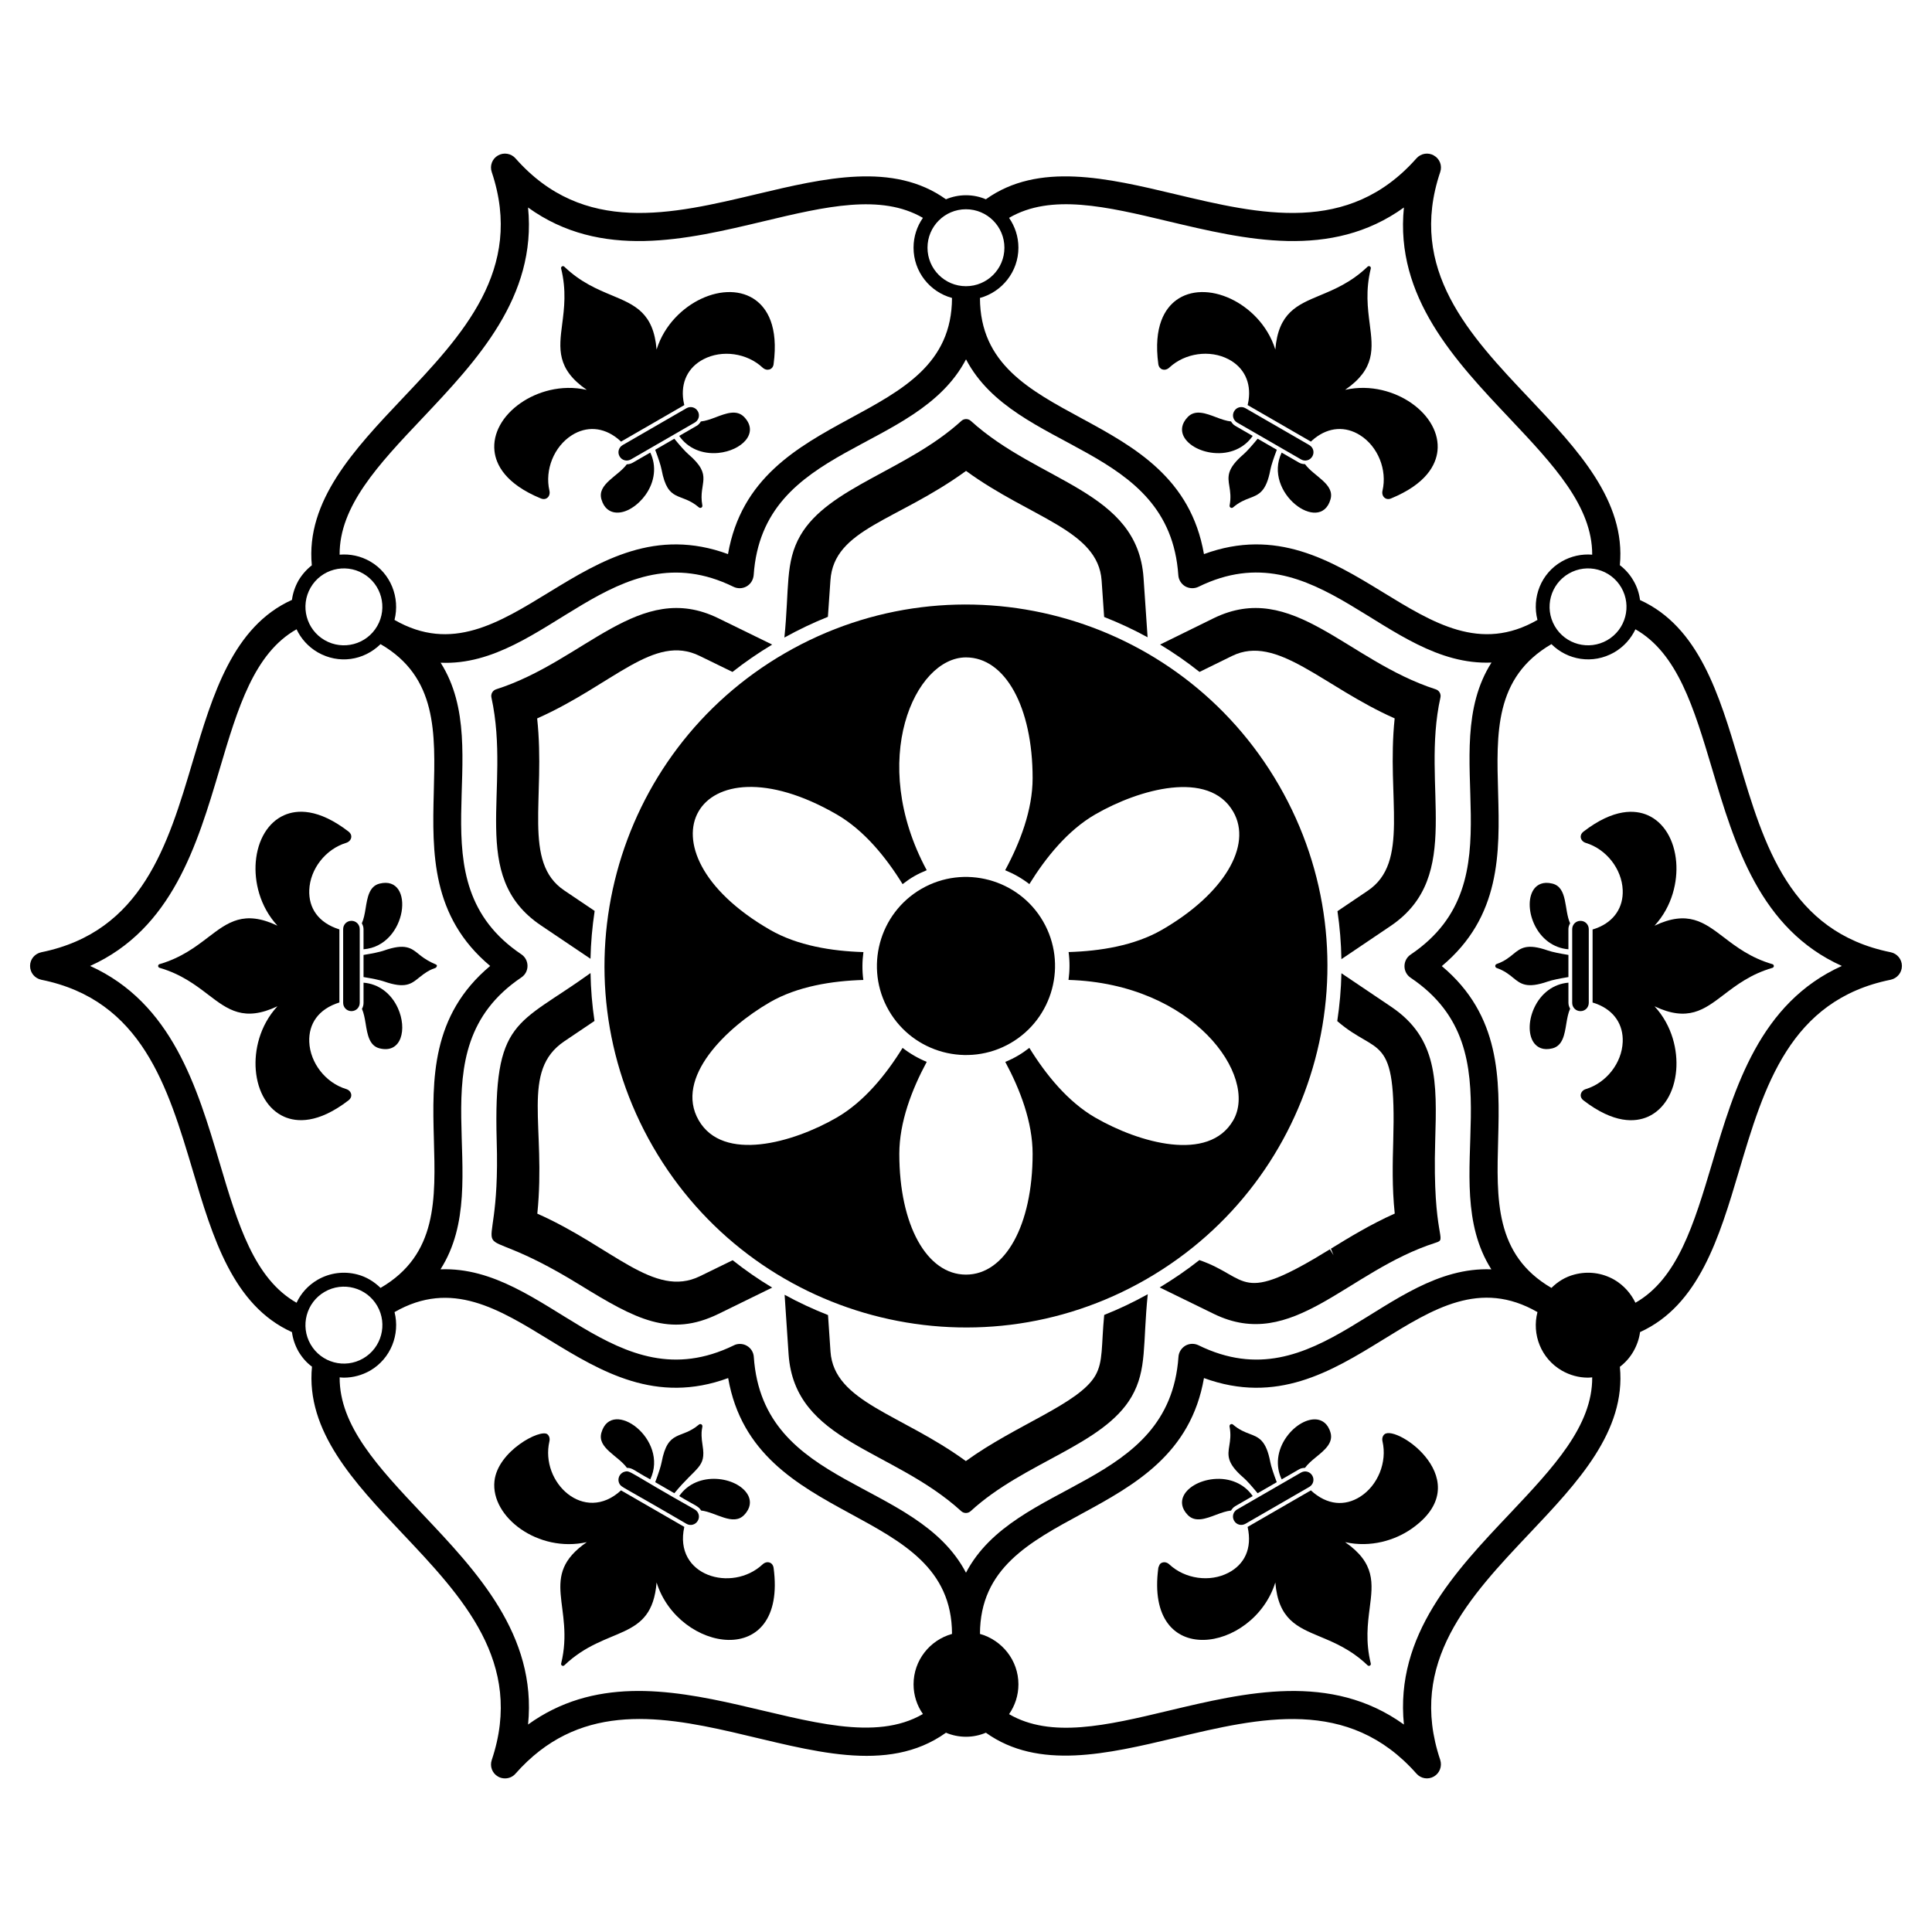 <?xml version="1.0" encoding="UTF-8"?>
<!-- Uploaded to: SVG Repo, www.svgrepo.com, Generator: SVG Repo Mixer Tools -->
<svg fill="#000000" width="800px" height="800px" version="1.1" viewBox="144 144 512 512" xmlns="http://www.w3.org/2000/svg">
 <g>
  <path d="m311.7 266.61c-0.496 0.285-1.043 0.43-1.59 0.434-2.332 3.18-7.898 5.254-6.723 9.293 0.719 2.488 2.266 3.25 3.438 3.449 3.031 0.512 6.371-2.016 8.215-4.594 2.531-3.531 2.992-7.699 1.293-11.258z"/>
  <path d="m311.2 265.75 16.922-9.77c1.059-0.609 1.422-1.934 0.805-2.996-0.621-1.074-1.949-1.41-3-0.805l-16.922 9.773c-1.07 0.617-1.414 1.945-0.805 3 0.617 1.059 1.934 1.41 3 0.797z"/>
  <path d="m333.64 254.59c-1.336 0.508-2.688 0.98-3.906 1.102-0.277 0.461-0.625 0.879-1.109 1.156l-4.629 2.672c2.231 3.25 6.066 4.922 10.395 4.508 6.074-0.598 10.941-5.231 6.816-9.52-1.973-2.051-4.816-0.965-7.566 0.082z"/>
  <path d="m287.39 276.12c0.605 0.242 1.238 0.164 1.688-0.223 0.496-0.422 0.691-1.117 0.527-1.855-1.281-5.531 1.215-11.711 5.938-14.703 3.891-2.457 8.289-2.156 12.059 0.836 0.375 0.297 0.672 0.574 0.98 0.859l16.766-9.68c-0.09-0.406-0.184-0.805-0.254-1.277-0.703-4.762 1.23-8.723 5.305-10.859 4.949-2.598 11.551-1.668 15.703 2.207 1.125 1.039 2.703 0.566 2.902-0.875v-0.004c1.371-10.176-1.832-14.867-4.762-17.012-3.723-2.727-9.133-2.844-14.473-0.324-4.648 2.199-9.676 6.731-11.77 13.426-0.793-9.75-5.762-11.824-11.828-14.355-3.887-1.621-8.293-3.461-12.633-7.613-0.164-0.152-0.402-0.188-0.598-0.07-0.191 0.113-0.289 0.336-0.238 0.555 1.43 5.832 0.82 10.566 0.281 14.746-0.84 6.519-1.531 11.859 6.519 17.422-6.848-1.543-13.285 0.551-17.508 3.477-4.856 3.359-7.453 8.105-6.957 12.695 0.391 3.606 2.852 8.727 12.352 12.629z"/>
  <path d="m326.44 264.39c-0.898-0.777-2.231-2.289-3.738-4.125l-5.074 2.93c0.84 2.223 1.48 4.129 1.703 5.297 1.691 8.922 5.059 5.828 9.895 9.977 0.102 0.086 0.23 0.133 0.359 0.133 0.094 0 0.191-0.023 0.277-0.07 0.203-0.117 0.312-0.352 0.266-0.582-1.145-6.148 3.133-7.688-3.688-13.559z"/>
  <path d="m488.28 533.38c0.48-0.281 1.012-0.375 1.555-0.383 0.715-0.996 1.797-1.926 2.91-2.832 2.285-1.859 4.644-3.785 3.852-6.512-0.715-2.488-2.262-3.246-3.434-3.449-2.594-0.426-5.965 1.445-8.215 4.594-2.527 3.531-2.992 7.699-1.293 11.254z"/>
  <path d="m474.05 547.82 16.926-9.773c1.051-0.609 1.422-1.926 0.797-2.996-0.594-1.035-1.895-1.434-2.996-0.805l-16.922 9.77c-1.051 0.605-1.426 1.926-0.801 2.996 0.598 1.043 1.902 1.426 2.996 0.809z"/>
  <path d="m473.54 535.6c0.898 0.777 2.231 2.285 3.738 4.125l5.074-2.93c-0.84-2.223-1.48-4.133-1.703-5.297-1.105-5.844-3.039-6.574-5.484-7.504-1.281-0.488-2.738-1.039-4.414-2.473-0.172-0.148-0.426-0.172-0.633-0.059-0.203 0.117-0.309 0.352-0.27 0.582 0.406 2.164 0.156 3.703-0.062 5.059-0.418 2.578-0.75 4.617 3.754 8.496z"/>
  <path d="m510.9 524.1c-0.496 0.422-0.691 1.117-0.527 1.855 1.281 5.531-1.215 11.711-5.938 14.703-3.965 2.508-8.672 2.324-13.039-1.691l-16.766 9.68c1.305 5.816-0.914 9.969-5.055 12.137-4.945 2.602-11.555 1.668-15.703-2.211-0.547-0.512-1.246-0.684-1.867-0.469-0.734 0.266-0.773 0.723-1.031 1.352-3.672 27.246 25.199 22.48 31.004 3.91 0.789 9.746 5.762 11.824 11.824 14.352 3.887 1.625 8.293 3.461 12.633 7.617 0.098 0.094 0.219 0.137 0.348 0.137 0.086 0 0.172-0.02 0.25-0.066 0.195-0.113 0.293-0.336 0.238-0.555-1.426-5.832-0.82-10.57-0.281-14.746 0.84-6.519 1.527-11.859-6.516-17.422 6.844 1.535 13.285-0.555 17.508-3.477 18.133-12.555-3.906-27.816-7.082-25.105z"/>
  <path d="m466.34 545.41c1.34-0.508 2.688-0.977 3.902-1.102 0.277-0.461 0.629-0.879 1.113-1.156l4.629-2.672c-2.231-3.25-6.059-4.926-10.398-4.508-3.856 0.379-7.18 2.363-8.086 4.82-0.41 1.113-0.527 2.836 1.27 4.699 1.98 2.051 4.824 0.961 7.57-0.082z"/>
  <path d="m240.34 404.42v5.348c0 0.57-0.148 1.117-0.418 1.594 0.488 1.109 0.746 2.488 0.973 3.879 0.469 2.906 0.957 5.914 3.715 6.59 5.82 1.441 7.328-5.164 4.836-10.664-1.797-3.957-5.172-6.441-9.105-6.746z"/>
  <path d="m234.94 390.22v19.543c0 1.23 0.973 2.195 2.195 2.195 1.23 0 2.191-0.965 2.195-2.191v-19.543c0-1.223-0.965-2.195-2.191-2.195-1.242 0-2.195 0.977-2.199 2.191z"/>
  <path d="m240.34 395.57c11.723-0.918 13.742-19.758 4.266-17.406-2.766 0.676-3.246 3.684-3.715 6.59-0.227 1.414-0.496 2.816-1 3.934 0.262 0.469 0.445 0.98 0.445 1.539z"/>
  <path d="m211.78 372.41c-0.422 5.125 0.992 11.746 5.742 16.902-8.84-4.191-13.121-0.922-18.344 3.066-3.348 2.555-7.144 5.449-12.91 7.133-0.215 0.062-0.363 0.254-0.359 0.484 0 0.223 0.148 0.418 0.359 0.48 5.766 1.68 9.562 4.574 12.91 7.129 5.227 3.988 9.504 7.254 18.348 3.066-4.758 5.16-6.164 11.777-5.742 16.902 0.484 5.883 3.293 10.508 7.516 12.371 3.32 1.465 8.984 1.895 17.117-4.383 0.512-0.402 0.758-0.992 0.648-1.574-0.117-0.641-0.621-1.16-1.344-1.383-5.43-1.652-9.535-6.906-9.762-12.496-0.188-4.699 2.34-8.684 7.984-10.441v-19.363c-5.629-1.766-8.176-5.707-7.984-10.441 0.227-5.586 4.332-10.836 9.766-12.492 0.715-0.223 1.227-0.754 1.344-1.383 0.109-0.582-0.137-1.172-0.648-1.57-8.129-6.277-13.793-5.848-17.113-4.383-4.231 1.863-7.039 6.488-7.527 12.375z"/>
  <path d="m240.34 397.07v5.859c2.344 0.383 4.32 0.785 5.441 1.172 5.613 1.961 7.211 0.656 9.238-0.996 3.449-2.82 4.316-2.266 4.641-2.832 0.598-1.035-0.879-0.312-4.641-3.379-2.027-1.652-3.625-2.961-9.238-1-1.121 0.395-3.094 0.793-5.441 1.176z"/>
  <path d="m555.38 378.16c-2.512-0.621-3.945 0.336-4.703 1.25-1.664 2.035-1.73 5.891-0.133 9.414 1.797 3.957 5.172 6.438 9.102 6.746v-5.344c-0.004-0.555 0.184-1.066 0.445-1.535-1.625-3.613-0.582-9.52-4.711-10.531z"/>
  <path d="m565.04 409.77v-19.543c-0.004-1.211-0.953-2.195-2.195-2.188-1.219-0.004-2.188 0.949-2.195 2.191v19.539c0 1.219 0.961 2.199 2.195 2.191 1.223 0.004 2.188-0.953 2.195-2.191z"/>
  <path d="m559.65 402.93v-5.863c-2.344-0.383-4.32-0.781-5.441-1.172-5.613-1.965-7.215-0.656-9.238 0.996-1.062 0.867-2.269 1.855-4.348 2.586-0.215 0.074-0.363 0.281-0.367 0.52 0 0.238 0.148 0.445 0.367 0.523 2.078 0.73 3.285 1.715 4.352 2.586 2.023 1.652 3.625 2.957 9.238 1 1.117-0.391 3.094-0.789 5.438-1.176z"/>
  <path d="m562.93 366c0.117 0.641 0.621 1.16 1.344 1.383 5.43 1.652 9.535 6.91 9.762 12.496 0.184 4.602-2.277 8.254-6.754 10.027-0.441 0.176-0.836 0.293-1.23 0.418v19.359c0.398 0.125 0.793 0.242 1.234 0.418 4.477 1.773 6.938 5.426 6.75 10.027-0.219 5.582-4.332 10.84-9.766 12.492-0.719 0.219-1.215 0.734-1.34 1.383-0.105 0.582 0.137 1.168 0.652 1.57h0.004c8.129 6.277 13.793 5.848 17.113 4.383 4.219-1.867 7.031-6.481 7.516-12.371 0.422-5.125-0.988-11.746-5.742-16.906 8.836 4.188 13.121 0.922 18.344-3.066 3.352-2.555 7.144-5.449 12.91-7.129 0.129-0.039 0.23-0.121 0.293-0.23 0.043-0.074 0.066-0.156 0.066-0.25 0-0.223-0.148-0.422-0.359-0.484-5.766-1.68-9.562-4.574-12.91-7.133-5.227-3.984-9.508-7.254-18.348-3.066 4.75-5.16 6.16-11.781 5.742-16.898-0.484-5.883-3.293-10.512-7.512-12.375-3.32-1.465-8.988-1.895-17.121 4.383-0.512 0.398-0.758 0.992-0.648 1.57z"/>
  <path d="m559.65 404.42c-3.93 0.309-7.297 2.785-9.102 6.75-1.602 3.527-1.543 7.398 0.133 9.414 0.762 0.914 2.191 1.871 4.703 1.246 2.769-0.68 3.246-3.688 3.715-6.59 0.23-1.414 0.496-2.812 1-3.93-0.262-0.473-0.445-0.984-0.445-1.543z"/>
  <path d="m324 540.47c4.211 2.559 5.086 2.613 5.801 3.832 3.894 0.43 8.492 4.219 11.41 1.18 1.793-1.867 1.68-3.586 1.27-4.699-0.09-0.242-0.199-0.477-0.332-0.703-2.723-4.715-13.41-6.512-18.148 0.391z"/>
  <path d="m328.12 544.02c-17.684-9.949-17.039-10.41-18.594-9.996-1.371 0.367-2.062 1.973-1.344 3.219 0.559 0.969 0.258 0.367 17.738 10.582 1.066 0.617 2.391 0.254 3-0.805 0.621-1.066 0.262-2.379-0.801-3z"/>
  <path d="m310.14 532.99c1.598 0.027 1.742 0.66 6.188 3.059 5.062-10.602-10.238-21.785-12.941-12.398-1.191 4.078 4.441 6.121 6.754 9.34z"/>
  <path d="m347.97 558.1c-0.617-0.219-1.312-0.043-1.867 0.473-8.121 7.586-23.664 3.07-20.754-9.93l-16.77-9.68c-9.762 8.996-21.496-2.121-18.977-13.008 0.164-0.727-0.039-1.438-0.527-1.852-1.805-1.543-13.176 4.41-14.039 12.406-1.031 9.516 11.594 19.066 24.469 16.176-13.09 9.047-3.106 17.086-6.797 32.168-0.051 0.215 0.039 0.441 0.238 0.555 0.191 0.109 0.438 0.082 0.598-0.07 11.223-10.75 23.168-6.098 24.457-21.969 5.758 18.473 34.684 23.43 31.004-3.91-0.094-0.652-0.477-1.16-1.035-1.359z"/>
  <path d="m330.2 527.1c-0.715-4.394 0.195-4.867-0.129-5.434-0.176-0.305-0.582-0.367-0.836-0.145-4.75 4.066-8.219 1.129-9.895 9.973-0.223 1.168-0.863 3.078-1.703 5.301l5.074 2.93c5.84-7.141 8.445-6.723 7.488-12.625z"/>
  <path d="m475.98 259.52-4.629-2.672c-0.48-0.273-0.832-0.691-1.109-1.156-1.219-0.121-2.566-0.594-3.906-1.102-2.754-1.047-5.602-2.129-7.566-0.078-1.797 1.863-1.68 3.586-1.27 4.699 0.93 2.457 4.234 4.441 8.086 4.82 4.328 0.422 8.164-1.262 10.395-4.512z"/>
  <path d="m488.79 265.75c1.047 0.609 2.379 0.27 2.996-0.805 0.609-1.047 0.273-2.367-0.805-2.996l-16.926-9.773c-1.051-0.602-2.375-0.273-2.996 0.809-0.605 1.043-0.281 2.363 0.801 3z"/>
  <path d="m473.55 264.39c-4.508 3.879-4.176 5.918-3.754 8.5 0.219 1.355 0.469 2.894 0.066 5.059-0.043 0.223 0.062 0.453 0.266 0.578 0.203 0.121 0.457 0.094 0.637-0.055 1.672-1.434 3.129-1.988 4.414-2.477 2.441-0.93 4.375-1.66 5.484-7.5 0.223-1.168 0.863-3.078 1.703-5.301l-5.074-2.93c-1.512 1.836-2.844 3.348-3.742 4.125z"/>
  <path d="m452.01 241.89c0.613 0.219 1.312 0.043 1.867-0.473 4.148-3.875 10.75-4.805 15.703-2.207 4.078 2.141 6.008 6.102 5.309 10.863-0.07 0.473-0.164 0.871-0.254 1.277l16.766 9.68c0.309-0.281 0.605-0.566 0.98-0.859 3.773-2.992 8.168-3.293 12.059-0.832 4.727 2.981 7.223 9.172 5.938 14.703-0.344 1.477 0.852 2.625 2.211 2.074h0.004c9.5-3.902 11.961-9.02 12.355-12.629 0.492-4.586-2.098-9.328-6.957-12.695-4.227-2.926-10.668-5.016-17.512-3.481 8.047-5.559 7.359-10.902 6.516-17.418-0.539-4.18-1.148-8.91 0.281-14.746 0.031-0.129 0.008-0.258-0.055-0.371-0.043-0.074-0.102-0.137-0.184-0.184-0.195-0.113-0.438-0.082-0.598 0.07-4.336 4.152-8.742 5.996-12.633 7.617-6.066 2.531-11.035 4.606-11.828 14.355-2.094-6.695-7.121-11.227-11.766-13.422-5.336-2.523-10.75-2.406-14.473 0.32-2.93 2.144-6.137 6.836-4.766 17.016 0.09 0.637 0.48 1.145 1.035 1.34z"/>
  <path d="m489.84 267c-0.539-0.008-1.074-0.105-1.559-0.387l-4.629-2.672c-5.066 10.609 10.25 21.781 12.941 12.402 1.188-4.078-4.438-6.125-6.754-9.344z"/>
  <path d="m470.54 317.82c11.895-5.801 23.984 8.109 43.059 16.559-2.215 21.168 4.121 38.141-7.156 45.691l-8 5.398c0.621 4.211 0.969 8.453 1.043 12.719l13.184-8.895c19.344-13.223 7.805-36.84 13.059-60.449 0.207-0.934-0.328-1.875-1.242-2.168-23.648-7.621-37.918-29.035-58.828-18.855l-14.227 6.992c3.641 2.191 7.129 4.613 10.449 7.254z"/>
  <path d="m364.07 297.82c0.91-13.691 17.59-15.676 35.941-29.023 17.195 12.547 34.988 15.664 35.93 29.047l0.668 9.66c3.969 1.562 7.816 3.352 11.516 5.383l-1.078-15.82c-1.629-23.039-27.641-25.086-45.773-41.531-0.707-0.637-1.785-0.641-2.496 0.004-14.426 13.141-35.258 17.539-42.672 30.367-4.098 7.113-2.898 13.953-4.234 27.051 3.758-2.082 7.602-3.926 11.531-5.492z"/>
  <path d="m443.9 514.11c4.121-7.156 2.914-13.938 4.269-27.121-3.758 2.082-7.609 3.918-11.543 5.481-0.797 8.191-0.219 12.371-2.359 16.082-4.324 7.473-21.004 13-34.305 22.648-17.172-12.523-34.926-15.629-35.871-29.008l-0.656-9.688c-3.965-1.559-7.809-3.344-11.504-5.375l1.059 15.836c1.648 23.297 27.504 24.875 45.742 41.508 0.355 0.324 0.801 0.484 1.25 0.484s0.898-0.164 1.254-0.488c14.262-13.09 35.223-17.477 42.664-30.359z"/>
  <path d="m499.49 401.92c-0.09 4.223-0.465 8.457-1.102 12.68 10.863 9.422 15.672 2.625 14.836 31.73-0.16 5.805-0.336 12.336 0.398 19.281-6.418 2.856-12.211 6.41-16.918 9.305l0.699 1.746-0.969-1.578h-0.004c-24.457 15.074-21.117 7.5-34.578 2.852-3.32 2.621-6.844 5.031-10.523 7.25l14.355 7.012c20.949 10.23 35.262-11.367 58.809-18.871 3.281-1.047-0.93-0.824-0.148-27.016 0.469-15.723 0.68-27.184-11.664-35.504z"/>
  <path d="m287.32 389.22 13.168 8.867c0.09-4.227 0.465-8.457 1.102-12.68l-8.047-5.426c-11.141-7.457-4.906-24.418-7.191-45.59 20.215-8.996 30.895-22.551 43.078-16.559l8.684 4.238c3.32-2.625 6.84-5.031 10.52-7.25l-14.32-7c-20.902-10.211-35.293 11.348-58.836 18.852-0.91 0.293-1.453 1.227-1.246 2.16 5.34 24.492-6.359 47.281 13.09 60.387z"/>
  <path d="m329.49 482.21c-12.16 5.934-23.184-7.762-43.094-16.578 2.371-23.309-4.465-37.836 7.16-45.684l7.992-5.383c-0.625-4.199-0.977-8.438-1.051-12.695-19.543 14.113-25.77 11.848-24.867 44.422 1.234 39.477-11.477 17.539 22.09 38.246 14.781 9.094 23.773 13.941 36.648 7.676l14.27-6.988c-3.648-2.191-7.144-4.613-10.473-7.254z"/>
  <path d="m223.09 297.86c-0.918 1.641-1.488 3.359-1.719 5.117-15.652 7.062-21.035 25.156-26.266 42.719-6.606 22.258-13.477 45.238-40.16 50.66-1.754 0.379-2.977 1.867-2.977 3.625 0 1.793 1.223 3.285 2.977 3.664 26.684 5.383 33.52 28.402 40.16 50.621 5.231 17.598 10.613 35.695 26.266 42.758 0.23 1.758 0.801 3.473 1.719 5.113 0.953 1.605 2.137 2.981 3.59 4.047-1.68 17.062 11.262 30.77 23.859 44.094 15.957 16.875 32.449 34.281 23.785 60.129-0.574 1.68 0.113 3.512 1.641 4.391 0.574 0.344 1.223 0.496 1.871 0.496 1.031 0 2.062-0.422 2.785-1.262 32.715-37.082 82.887 11.457 114.07-10.844 1.641 0.688 3.438 1.07 5.309 1.07s3.625-0.383 5.269-1.07c13.934 9.965 32.258 5.613 50.125 1.375 22.562-5.383 45.926-10.957 63.984 9.469 1.184 1.336 3.094 1.641 4.621 0.762 1.527-0.879 2.215-2.711 1.68-4.391-8.703-25.844 7.789-43.254 23.746-60.129 12.598-13.324 25.539-26.992 23.859-44.055 1.449-1.105 2.672-2.481 3.59-4.086 0.918-1.602 1.527-3.359 1.758-5.113 15.613-7.102 20.996-25.121 26.227-42.719 6.606-22.258 13.438-45.277 40.199-50.66 1.711-0.379 2.969-1.867 2.969-3.66 0-1.758-1.258-3.285-2.977-3.625-26.723-5.383-33.594-28.402-40.199-50.66-5.231-17.562-10.613-35.578-26.227-42.68-0.23-1.793-0.801-3.551-1.758-5.152-0.918-1.605-2.137-2.977-3.59-4.086 1.641-17.027-11.262-30.73-23.859-44.055-15.957-16.836-32.449-34.281-23.746-60.125 0.574-1.68-0.113-3.512-1.68-4.391-1.488-0.879-3.438-0.574-4.621 0.762-18.059 20.426-41.422 14.852-64.02 9.469-17.828-4.238-36.152-8.59-50.086 1.375-1.602-0.688-3.398-1.07-5.269-1.07s-3.664 0.383-5.309 1.07c-13.934-9.965-32.258-5.613-50.086-1.375-22.602 5.383-45.965 10.957-63.984-9.469-1.184-1.336-3.129-1.641-4.656-0.762-1.527 0.879-2.215 2.711-1.641 4.391 8.664 25.844-7.824 43.293-23.785 60.125-12.598 13.324-25.539 27.027-23.898 44.094-1.406 1.102-2.59 2.438-3.547 4.043zm3.223 202.41c-2.816-4.875-1.145-11.109 3.731-13.926 4.875-2.812 11.109-1.145 13.926 3.731s1.145 11.109-3.731 13.926-11.109 1.148-13.926-3.731zm159.79 90.098c0 2.902 0.918 5.652 2.481 7.863-25.305 14.73-70.137-22.102-104.64 2.785 2.367-23.707-13.629-40.621-28.02-55.812-11.645-12.332-21.988-23.328-21.914-36.191 0.383 0.039 0.762 0.078 1.145 0.078 2.406 0 4.809-0.648 6.949-1.871 5.496-3.207 7.941-9.621 6.453-15.5 30.211-17.375 50.211 31.52 88.414 17.484 6.973 40.043 59.25 32.988 59.324 67.801-5.875 1.645-10.191 6.988-10.191 13.363zm-42.336-86.773c-0.078-1.223-0.762-2.328-1.832-2.941-1.07-0.641-2.492-0.645-3.473-0.113-31.477 15.34-49.551-21.246-77.727-20.156 15.125-23.691-7.602-57.754 21.418-77.344 2.219-1.48 2.156-4.707 0-6.144-29.023-19.527-6.344-53.574-21.379-77.27 27.887 1.273 46.238-35.508 77.613-20.117 1.105 0.535 2.406 0.496 3.473-0.113 1.07-0.609 1.758-1.719 1.871-2.981 2.394-34.957 43.172-32.184 56.273-57.188 13.059 24.938 53.879 22.281 56.266 57.223 0.078 1.223 0.801 2.328 1.832 2.941 1.105 0.609 2.406 0.648 3.512 0.113 31.395-15.398 49.465 21.258 77.648 20.082-15.125 23.777 7.633 57.773-21.418 77.383-1.031 0.688-1.641 1.832-1.641 3.094 0 1.223 0.609 2.367 1.641 3.055 29.137 19.602 6.246 53.426 21.379 77.27-28.211-1.109-46.137 35.555-77.613 20.117-1.105-0.535-2.406-0.496-3.473 0.113-1.07 0.648-1.758 1.754-1.832 2.977-2.457 34.922-43.293 32.336-56.309 57.188-13.07-24.957-53.836-22.188-56.23-57.188zm200.27 41.613c-14.355 15.156-30.387 32.105-27.984 55.812-19.355-13.934-42.031-8.512-62.379-3.664-16.453 3.934-31.152 7.367-42.262 0.914 1.566-2.254 2.481-4.961 2.481-7.902 0-6.375-4.352-11.719-10.191-13.363 0.078-34.816 52.375-27.68 59.363-67.801 38.453 14.055 57.98-34.965 88.379-17.484-1.527 5.879 0.918 12.293 6.453 15.5 2.137 1.223 4.504 1.871 6.91 1.871 0.383 0 0.762-0.039 1.145-0.078 0.078 12.867-10.27 23.863-21.914 36.195zm33.367-234.44c11.188 6.375 15.5 20.844 20.348 37.07 5.957 20.043 12.637 42.375 34.359 52.148-21.762 9.812-28.402 32.184-34.359 52.227-4.848 16.223-9.164 30.656-20.348 37.031-1.223-2.519-3.129-4.656-5.613-6.109-3.207-1.832-6.949-2.328-10.535-1.375-2.367 0.609-4.43 1.871-6.109 3.551-30.184-17.555 2.215-59.129-29.051-85.285 31.34-26.215-1.234-67.707 29.051-85.324 4.223 4.223 10.926 5.445 16.645 2.176 2.484-1.453 4.391-3.551 5.613-6.109zm-3.731-11.039c2.812 4.875 1.145 11.109-3.731 13.922s-11.109 1.145-13.922-3.731c-2.816-4.875-1.145-11.109 3.731-13.922 4.871-2.812 11.105-1.145 13.922 3.731zm-120.04-97.074c20.387 4.848 43.062 10.27 62.418-3.664-2.406 23.707 13.629 40.656 27.984 55.852 11.605 12.293 21.953 23.289 21.914 36.152-2.785-0.23-5.574 0.383-8.055 1.793-5.535 3.168-7.977 9.582-6.453 15.5-30.188 17.359-50.168-31.484-88.379-17.445-6.988-40.207-59.285-32.883-59.363-67.879 5.84-1.602 10.191-6.949 10.191-13.324 0-2.938-0.918-5.648-2.481-7.902 11.109-6.488 25.77-3.016 42.223 0.918zm-53.645-3.199c5.629 0 10.191 4.562 10.191 10.195 0 5.629-4.562 10.195-10.191 10.195-5.629 0-10.191-4.562-10.191-10.195-0.004-5.633 4.562-10.195 10.191-10.195zm-144.07 55.387c14.355-15.195 30.387-32.145 28.02-55.852 19.316 13.934 42.031 8.512 62.379 3.664 16.453-3.934 31.152-7.367 42.262-0.918-1.566 2.254-2.481 4.965-2.481 7.902 0 6.375 4.312 11.723 10.191 13.324-0.078 34.922-52.379 27.688-59.363 67.879-38.195-14.031-58.188 34.809-88.379 17.445 1.488-5.879-0.953-12.332-6.453-15.5-2.519-1.453-5.309-2.023-8.094-1.793-0.07-12.867 10.273-23.859 21.918-36.152zm-29.609 44.887c2.816-4.875 9.047-6.543 13.922-3.731 4.875 2.816 6.547 9.047 3.731 13.922-2.812 4.875-9.047 6.543-13.922 3.731-4.871-2.812-6.543-9.047-3.731-13.922zm1.895 17.148c5.566 3.18 12.168 2.203 16.645-2.176 30.113 17.438-2.188 59.152 29.051 85.285-31.34 26.219 1.238 67.707-29.051 85.324-1.719-1.68-3.781-2.941-6.109-3.551-3.59-0.953-7.328-0.457-10.535 1.375-2.559 1.488-4.465 3.625-5.613 6.109-11.223-6.375-15.574-20.844-20.387-37.07-5.957-20.043-12.637-42.375-34.32-52.188 21.723-9.773 28.363-32.105 34.32-52.148 4.809-16.262 9.16-30.73 20.387-37.07 1.145 2.445 3.055 4.621 5.613 6.109z"/>
  <path d="m388.19 379.55c-11.273 6.508-15.152 20.973-8.641 32.246 6.508 11.273 20.98 15.148 32.25 8.641 11.273-6.508 15.152-20.973 8.641-32.246-6.5-11.254-20.973-15.156-32.25-8.641z"/>
  <path d="m482.94 352.11c-26.449-45.812-85.027-61.508-130.84-35.059s-61.508 85.027-35.059 130.84 85.027 61.508 130.84 35.059c45.812-26.449 61.508-85.027 35.059-130.84zm-48.664 88.078c-7.293-4.207-13.113-11.406-17.488-18.492-1.91 1.477-3.773 2.648-6.379 3.719 3.938 7.32 7.246 15.949 7.246 24.371 0 18.844-7.262 32-17.664 32-10.402 0-17.664-13.16-17.664-32 0-8.414 3.32-17.055 7.266-24.383-2.277-0.93-4.426-2.18-6.398-3.703-4.375 7.082-10.195 14.281-17.484 18.488-11.602 6.695-30.094 11.887-36.547 0.703-6.504-11.262 7.324-24.625 18.883-31.297h-0.004c7.293-4.207 16.43-5.652 24.75-5.898-0.332-2.469-0.309-4.949 0.023-7.383-8.32-0.246-17.465-1.695-24.77-5.91-36.945-21.332-19.449-52.016 17.664-30.59 7.293 4.207 13.117 11.406 17.488 18.492 2.211-1.711 3.863-2.652 6.391-3.691-15.68-29.117-3.133-56.398 10.402-56.398 10.402 0 17.664 13.16 17.664 32 0 8.422-3.324 17.07-7.277 24.402 2.277 0.93 4.441 2.148 6.414 3.676 4.375-7.078 10.195-14.273 17.48-18.48 11.598-6.695 30.078-11.898 36.547-0.703 5.195 9.004-2.57 21.875-18.883 31.297-7.289 4.207-16.426 5.652-24.746 5.898 0.332 2.469 0.309 4.949-0.023 7.383 33.117 0.98 50.402 25.516 43.652 37.211-6.496 11.238-24.969 5.969-36.543-0.711z"/>
 </g>
</svg>